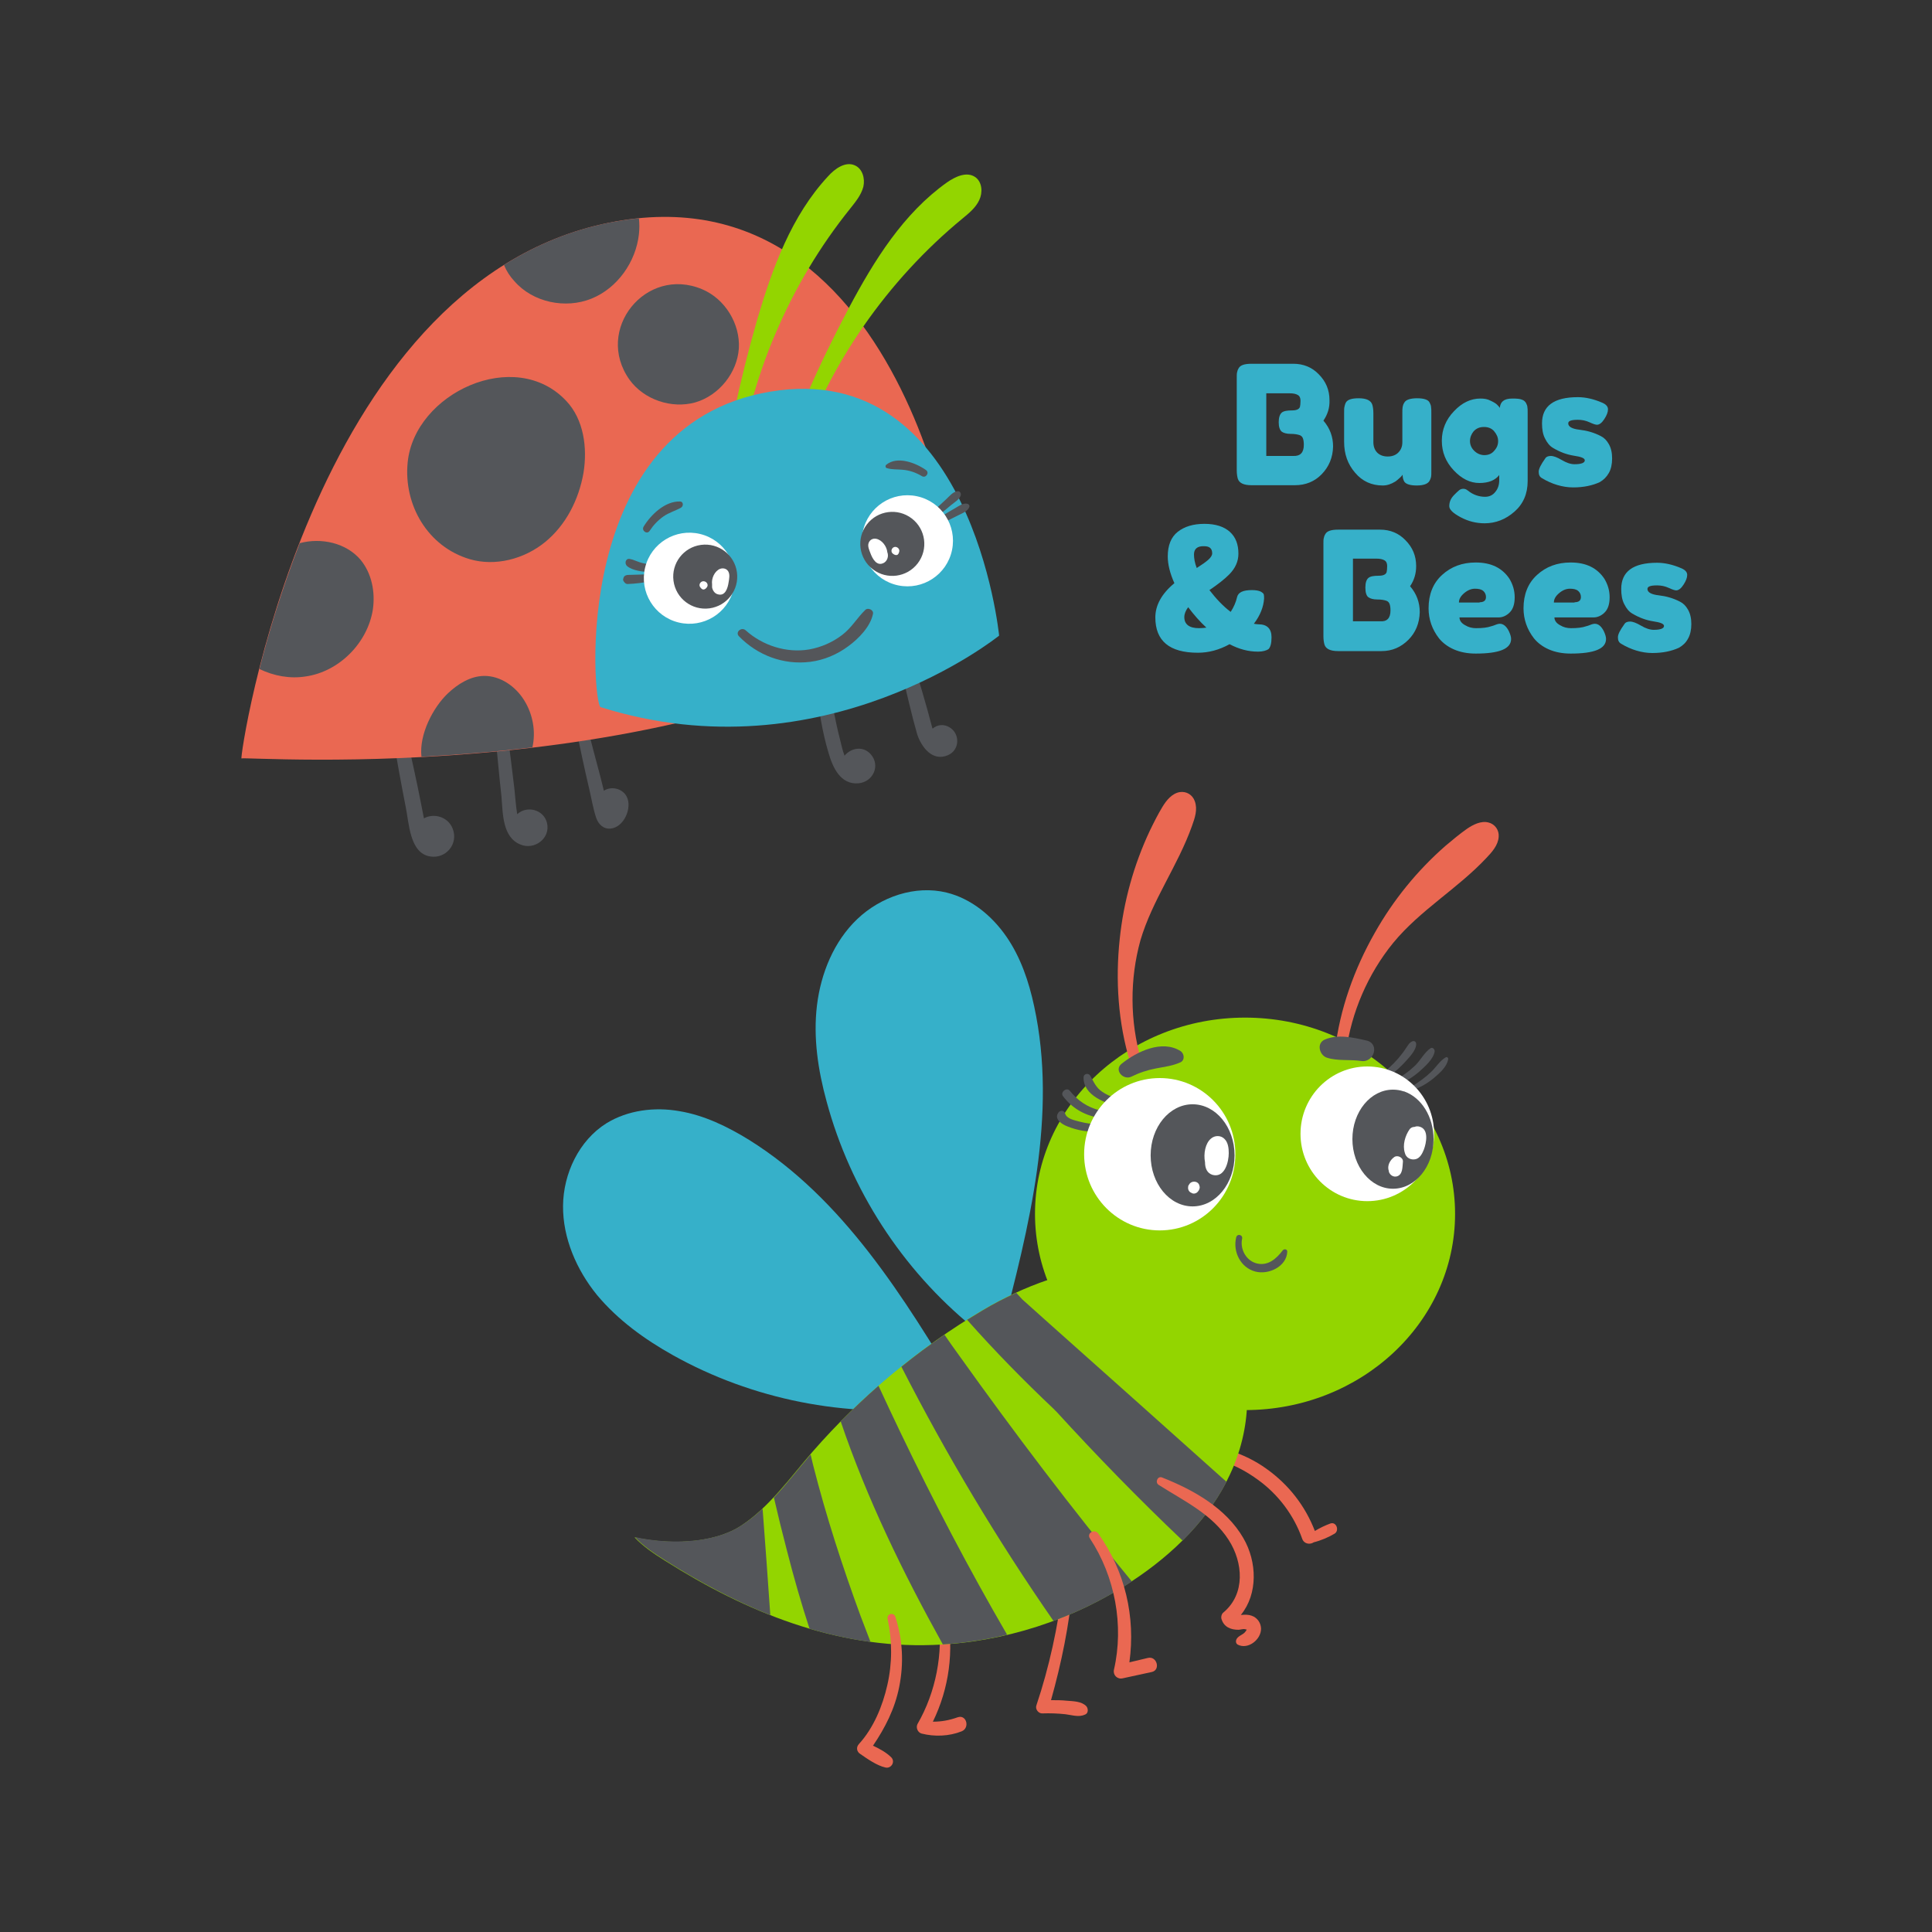 <?xml version="1.0" encoding="utf-8"?>
<!-- Generator: Adobe Illustrator 25.2.3, SVG Export Plug-In . SVG Version: 6.00 Build 0)  -->
<svg version="1.1" id="Layer_1" xmlns="http://www.w3.org/2000/svg" xmlns:xlink="http://www.w3.org/1999/xlink" x="0px" y="0px"
	 viewBox="0 0 700 700" style="enable-background:new 0 0 700 700;" xml:space="preserve">
<rect x="0" y="0" width="700" height="700" fill="#333333" stroke="none"/>
<style type="text/css">
	.st0{fill:#36B0C9;}
	.st1{fill:#EA6852;}
	.st2{fill:#93D500;}
	.st3{fill:#54565A;}
	.st4{fill:#FFFFFF;}
</style>
<g>
	<g>
		<path class="st0" d="M479.5,152.4c2.4,2.8,3.5,5.9,3.5,9.4c-0.1,4-1.5,7.3-4.1,10s-5.9,4-9.7,4h-15.8c-2.8,0-4.4-0.8-4.9-2.3
			c-0.2-0.7-0.4-1.7-0.4-3.1v-33.3c0-1,0-1.7,0.1-2.1c0.1-0.4,0.2-1,0.6-1.6c0.6-1.1,2.1-1.6,4.7-1.6h15.1c3.7,0,6.8,1.3,9.2,3.8
			c2.6,2.6,3.9,5.7,3.9,9.4C481.8,147.8,481,150.2,479.5,152.4z M472.4,161.2c0-1-0.1-1.7-0.3-2.3c-0.2-0.6-0.6-1-1.1-1.2
			c-0.8-0.3-1.9-0.5-3.4-0.5c-1.4,0-2.5-0.3-3.2-0.8c-0.7-0.6-1.1-1.7-1.1-3.4c0-1.7,0.4-2.9,1.1-3.5c0.7-0.6,2-0.8,3.7-0.8
			c1.6,0,2.6-0.4,2.9-1.3c0.1-0.4,0.2-1.2,0.2-2.2c0-1-0.3-1.7-1-2.1c-0.7-0.4-1.6-0.6-3-0.6h-8.4v22.7h9.8
			C471.1,165.3,472.4,164,472.4,161.2z"/>
		<path class="st0" d="M501,175.9c-4,0-7.4-1.5-10-4.6c-2.7-3.1-4-6.8-4-11.2v-10.5c0-1,0-1.7,0.1-2.1c0.1-0.4,0.2-1,0.5-1.6
			c0.6-1.1,2.1-1.6,4.7-1.6c2.8,0,4.4,0.8,4.9,2.3c0.2,0.6,0.4,1.7,0.4,3.1v10.5c0,1.6,0.5,2.9,1.4,3.8c0.9,0.9,2.2,1.4,3.8,1.4
			s2.9-0.5,3.8-1.4c1-1,1.5-2.2,1.5-3.8v-10.6c0-0.9,0-1.6,0.1-2.1c0.1-0.5,0.2-1,0.6-1.6c0.5-1,2.1-1.6,4.6-1.6
			c2.5,0,4.1,0.5,4.6,1.6c0.3,0.6,0.5,1.1,0.5,1.6c0.1,0.5,0.1,1.2,0.1,2.1v21.2c0,0.9,0,1.6-0.1,2c-0.1,0.5-0.3,1-0.6,1.5
			c-0.6,1-2.1,1.6-4.6,1.6c-2.4,0-3.9-0.5-4.5-1.4c-0.4-0.7-0.6-1.5-0.6-2.5c-0.2,0.3-0.5,0.7-1.1,1.2c-0.6,0.5-1.1,1-1.6,1.3
			C504,175.4,502.6,175.9,501,175.9z"/>
		<path class="st0" d="M543.3,172c-1.5,2-3.9,3-7.3,3c-3.3,0-6.4-1.5-9.3-4.6c-2.9-3.1-4.3-6.6-4.3-10.7c0-4.1,1.5-7.7,4.4-10.7
			c2.9-3.1,6.1-4.6,9.6-4.6c1.4,0,2.6,0.2,3.7,0.8c1.1,0.5,1.9,1,2.3,1.4s0.8,0.8,1,1.2c0.1-1.1,0.5-2,1.2-2.5
			c0.7-0.6,1.8-0.9,3.4-0.9c1.6,0,2.7,0.1,3.4,0.4c0.7,0.2,1.2,0.7,1.5,1.2c0.3,0.6,0.5,1.1,0.5,1.5c0.1,0.4,0.1,1.1,0.1,2v24.8
			c0,4.6-1.6,8.3-4.8,11.1s-6.8,4.2-10.8,4.2c-3,0-5.9-0.7-8.7-2.2c-2.8-1.5-4.1-2.8-4.1-4c0-1.6,0.6-2.9,1.8-4.1
			c0.8-0.8,1.4-1.4,1.8-1.7c0.4-0.3,0.9-0.5,1.5-0.5c0.6,0,1.1,0.2,1.7,0.7c1.9,1.5,4,2.2,6.2,2.2c1.5,0,2.8-0.6,3.7-1.8
			c1-1.2,1.4-2.6,1.4-4.3V172z M532.6,159.8c0,1.3,0.5,2.5,1.5,3.5c1,1,2.3,1.6,3.7,1.6c1.5,0,2.7-0.5,3.6-1.6
			c1-1.1,1.4-2.2,1.4-3.5s-0.5-2.4-1.4-3.5c-0.9-1.1-2.2-1.6-3.7-1.6c-1.6,0-2.8,0.5-3.8,1.6C533.1,157.3,532.6,158.5,532.6,159.8z"
			/>
		<path class="st0" d="M558.6,173.2c-0.8-0.5-1.1-1.2-1.1-2.3c0-1,0.8-2.6,2.3-4.7c0.4-0.7,1.1-1,2.1-1c1,0,2.3,0.5,4,1.5
			c1.7,1,3.2,1.5,4.6,1.5c2.4,0,3.7-0.5,3.7-1.4c0-0.8-1.3-1.3-4-1.7c-2.5-0.4-5-1.3-7.5-2.8c-1.2-0.7-2.1-1.8-2.9-3.4
			c-0.8-1.5-1.1-3.4-1.1-5.5c0-6.3,4.3-9.5,13-9.5c2.8,0,5.8,0.7,8.8,2c1.4,0.6,2.1,1.4,2.1,2.4s-0.4,2.1-1.3,3.5
			c-0.9,1.4-1.8,2.1-2.7,2.1c-0.5,0-1.4-0.3-2.7-0.9c-1.3-0.6-2.7-0.9-4.2-0.9c-2.4,0-3.5,0.4-3.5,1.3c0,1.2,1.4,2,4.1,2.3
			c2.6,0.3,5.2,1,7.7,2.3c1.2,0.6,2.1,1.5,2.9,2.9c0.8,1.4,1.2,3.1,1.2,5.2c0,2.1-0.4,3.9-1.2,5.3s-1.9,2.5-3.3,3.3
			c-2.6,1.2-5.8,1.9-9.6,1.9S562.2,175.4,558.6,173.2z"/>
		<path class="st0" d="M455.8,236.1c-3.5,0-6.9-0.9-10.3-2.7c-3.8,2.1-7.6,3.1-11.5,3.1c-10.3,0-15.4-4.3-15.4-12.8
			c0-4.4,2.3-8.6,6.9-12.4c-1.6-3.6-2.4-6.8-2.4-9.7c0-4,1.2-7,3.6-8.9c2.4-1.9,5.6-2.9,9.7-2.9c4,0,7.1,1,9.2,2.9s3.1,4.5,3.1,7.9
			c0,2.8-1.1,5.3-3.4,7.6c-1.7,1.7-4,3.5-7.1,5.6c2.4,3.1,4.9,5.8,7.7,7.9c1.1-1.7,1.9-3.5,2.3-5.3c0.4-1.8,2.2-2.6,5.4-2.6
			c1.4,0,2.4,0.2,3.1,0.5c0.7,0.4,1.1,0.7,1.2,1.1c0.1,0.4,0.1,0.9,0.1,1.5c-0.2,3-1.4,6.1-3.7,9.1c0.6,0.1,1.2,0.2,1.7,0.2
			c3.1,0,4.7,1.6,4.7,4.7c0,2.2-0.4,3.6-1.1,4.3C458.8,235.7,457.6,236.1,455.8,236.1z M434.4,227.6c1,0,1.9-0.1,2.7-0.2
			c-2.3-2.1-4.5-4.6-6.6-7.4c-0.9,1.2-1.4,2.4-1.4,3.6C429.1,226.2,430.9,227.6,434.4,227.6z M432.6,200.9c0,1.4,0.3,3.1,1,4.9
			c1.9-1.2,3.3-2.2,4.2-3c0.9-0.8,1.4-1.6,1.4-2.3c0-1.8-1-2.6-2.9-2.6C433.8,197.8,432.6,198.9,432.6,200.9z"/>
		<path class="st0" d="M510.9,212.4c2.4,2.8,3.5,5.9,3.5,9.4c-0.1,4-1.5,7.4-4.1,10c-2.7,2.7-5.9,4.1-9.7,4.1h-15.8
			c-2.8,0-4.4-0.8-4.9-2.3c-0.2-0.7-0.4-1.7-0.4-3.1v-33.3c0-1,0-1.7,0.1-2.1c0.1-0.4,0.2-1,0.6-1.6c0.6-1.1,2.1-1.6,4.7-1.6H500
			c3.7,0,6.8,1.3,9.2,3.8c2.6,2.6,3.9,5.7,3.9,9.4C513.1,207.8,512.4,210.2,510.9,212.4z M503.8,221.2c0-1-0.1-1.7-0.3-2.3
			c-0.2-0.6-0.6-1-1.1-1.2c-0.8-0.3-1.9-0.5-3.4-0.5c-1.4,0-2.5-0.3-3.2-0.8s-1.1-1.7-1.1-3.5s0.4-2.9,1.1-3.5
			c0.7-0.6,2-0.8,3.7-0.8c1.6,0,2.6-0.4,2.9-1.3c0.1-0.4,0.2-1.2,0.2-2.2c0-1-0.3-1.7-1-2.1s-1.6-0.6-3-0.6h-8.4v22.7h9.8
			C502.5,225.3,503.8,224,503.8,221.2z"/>
		<path class="st0" d="M548.8,216.4c0,2.5-0.6,4.3-1.8,5.5c-1.2,1.2-2.6,1.8-4,1.8h-14.2c0,1.1,0.7,2.1,2,2.8c1.3,0.8,2.6,1.1,4,1.1
			c2.3,0,4.1-0.2,5.5-0.7l0.7-0.2c1-0.4,1.8-0.7,2.4-0.7c1.3,0,2.4,0.9,3.3,2.7c0.5,1.1,0.8,2,0.8,2.8c0,3.6-4.3,5.3-12.8,5.3
			c-3,0-5.6-0.5-7.9-1.5s-4.1-2.4-5.4-4c-2.5-3.2-3.8-6.9-3.8-10.9c0-5,1.6-9.1,4.9-12.1c3.3-3,7.3-4.5,12.2-4.5
			c5.6,0,9.6,2,12.2,5.9C548.1,211.7,548.8,213.9,548.8,216.4z M536.1,218.2c1.5,0,2.3-0.6,2.3-1.9c0-0.9-0.4-1.7-1-2.2
			c-0.7-0.6-1.7-0.8-3-0.8c-1.3,0-2.6,0.5-3.9,1.6c-1.3,1.1-1.9,2.2-1.9,3.4H536.1z"/>
		<path class="st0" d="M583.2,216.4c0,2.5-0.6,4.3-1.8,5.5c-1.2,1.2-2.6,1.8-4,1.8h-14.2c0,1.1,0.7,2.1,2,2.8c1.3,0.8,2.6,1.1,4,1.1
			c2.3,0,4.1-0.2,5.5-0.7l0.7-0.2c1-0.4,1.8-0.7,2.4-0.7c1.3,0,2.4,0.9,3.3,2.7c0.5,1.1,0.8,2,0.8,2.8c0,3.6-4.3,5.3-12.8,5.3
			c-3,0-5.6-0.5-7.9-1.5s-4.1-2.4-5.4-4c-2.5-3.2-3.8-6.9-3.8-10.9c0-5,1.6-9.1,4.9-12.1c3.3-3,7.3-4.5,12.2-4.5
			c5.6,0,9.6,2,12.2,5.9C582.5,211.7,583.2,213.9,583.2,216.4z M570.5,218.2c1.5,0,2.3-0.6,2.3-1.9c0-0.9-0.4-1.7-1-2.2
			c-0.7-0.6-1.7-0.8-3-0.8c-1.3,0-2.6,0.5-3.9,1.6c-1.3,1.1-1.9,2.2-1.9,3.4H570.5z"/>
		<path class="st0" d="M587.3,233.2c-0.8-0.5-1.1-1.2-1.1-2.3s0.8-2.6,2.3-4.7c0.4-0.7,1.1-1,2.1-1c1,0,2.3,0.5,4,1.5
			c1.7,1,3.2,1.5,4.6,1.5c2.4,0,3.7-0.5,3.7-1.4c0-0.8-1.3-1.3-4-1.7c-2.5-0.4-5-1.3-7.5-2.8c-1.2-0.7-2.1-1.8-2.9-3.4
			c-0.8-1.5-1.1-3.4-1.1-5.5c0-6.3,4.3-9.5,13-9.5c2.8,0,5.8,0.7,8.8,2c1.4,0.6,2.1,1.4,2.1,2.4c0,1-0.4,2.1-1.3,3.5
			c-0.9,1.4-1.8,2.1-2.7,2.1c-0.5,0-1.4-0.3-2.7-0.9s-2.7-0.9-4.2-0.9c-2.4,0-3.5,0.4-3.5,1.3c0,1.2,1.4,2,4.1,2.3
			c2.6,0.3,5.2,1,7.7,2.3c1.2,0.6,2.1,1.5,2.9,2.9s1.2,3.1,1.2,5.2c0,2.1-0.4,3.9-1.2,5.3c-0.8,1.5-1.9,2.5-3.3,3.3
			c-2.6,1.2-5.8,1.9-9.6,1.9S590.9,235.4,587.3,233.2z"/>
	</g>
	<g>
		<g>
			<path class="st0" d="M243.8,491c28.8,16.1,62.7,22.8,95.4,19l9-5.6c-20.7-34.4-42.7-70.1-76.8-91.4c-7.8-4.8-16.2-8.9-25.2-10.4
				c-9-1.6-18.7-0.4-26.5,4.4c-9.9,6.2-15.6,18.2-15.7,29.9c-0.1,11.7,4.9,23.2,12.3,32.3C223.9,478.3,233.6,485.3,243.8,491z"/>
		</g>
		<g>
			<path class="st0" d="M352.4,480.8l10.3,2.5c10.2-38.8,20.5-79.5,12-118.7c-1.9-8.9-4.9-17.8-10.1-25.3
				c-5.2-7.5-12.7-13.7-21.6-15.9c-11.4-2.8-23.9,1.5-32.4,9.6c-8.5,8.1-13.2,19.7-14.6,31.3c-1.4,11.7,0.4,23.5,3.5,34.8
				C308.1,431,326.9,460,352.4,480.8z"/>
		</g>
		<path class="st1" d="M385.1,574.8c-1.8,14.6-4.9,29.1-9.6,43.1c-0.5,1.4,0.8,3,2.2,2.9c2.8-0.1,5.5,0,8.3,0.3
			c2.5,0.3,4.9,1.2,7.2,0.1c1.2-0.5,1.1-2.2,0.4-3c-1.7-1.8-4.7-1.8-7.1-2c-1.9-0.2-3.8-0.2-5.7-0.2c3.8-13.5,6.6-27.2,7.9-41.3
			C389.1,572.5,385.4,572.5,385.1,574.8z"/>
		<path class="st1" d="M333.9,628.1c4.7,1.2,10,1,14.5-0.8c3.1-1.2,1.8-6.2-1.4-5.1c-3.1,1.1-5.9,1.6-9,1.6
			c5.9-12.1,7.7-25.6,5.2-38.9c-0.4-2.1-3.5-1.2-3.2,0.9c1.8,13.3-0.9,27.3-7.6,38.9C331.8,626,332.5,627.7,333.9,628.1z"/>
		<path class="st1" d="M443.7,529.7c4.3,1.5,8.3,3.7,12,6.4c7.4,5.3,13.1,12.9,16.1,21.4c0.7,2,2.9,2.2,4.2,1.3
			c2.5-0.6,5.3-1.8,7.5-3.1c1.9-1.1,0.7-4.5-1.5-3.7c-1.9,0.7-3.8,1.6-5.6,2.7c-3.5-9.1-9.5-16.8-17.5-22.5c-4-2.9-8.5-5.1-13.2-6.6
			c-4.5-1.5-10.2-2.7-14.9-1.6c-1.3,0.3-1.3,2.3,0,2.7C435,527.8,439.4,528.2,443.7,529.7z"/>
		<path class="st2" d="M338,596c25.7-0.9,51-9.1,72.4-23.3c14.7-9.7,27.9-22.6,35.3-38.6c7.5-16,8.7-35.4,0.7-51.2
			c-9-17.9-24.3-24.2-40.8-24c-17,0.2-35.2,7.3-49.4,15.7c-23.1,13.7-44.1,31.1-61.8,51.4c-8,9.2-15.8,20.3-26.2,27
			c-10.4,6.6-26.6,6.6-38.3,4c3.2,3.4,7.1,6,11.1,8.5C270.2,584,302.7,597.3,338,596z"/>
		<path class="st3" d="M279.1,585.2c-0.9-12.9-1.8-25.7-2.8-38.6c-2.5,2.4-5.2,4.5-8,6.3c-10.4,6.6-26.6,6.6-38.3,4
			c3.2,3.4,7.1,6,11.1,8.5C253.2,573.1,265.9,579.9,279.1,585.2z"/>
		<path class="st3" d="M315.4,594.9c-1.2-3.1-2.4-6.2-3.6-9.4c-6.6-18-12.5-36.2-17.2-54.7c-0.3-1.3-0.6-2.6-0.9-3.8
			c-4.3,5-8.6,10.6-13.3,15.6c1.5,6.5,3.1,13,4.8,19.5c2.4,9.4,5.1,18.8,8.1,28C300.4,592.2,307.8,593.9,315.4,594.9z"/>
		<path class="st3" d="M326.2,518.9c-2.7-5.6-5.3-11.2-7.9-16.8c-4.7,4.1-9.3,8.5-13.7,12.9c9.5,28,22.6,54.9,37,80.8
			c7.9-0.5,15.7-1.7,23.3-3.5C351,568.4,338.2,543.9,326.2,518.9z"/>
		<path class="st3" d="M347.5,491.1c-1.8-2.5-3.6-5-5.3-7.5c-5.4,3.7-10.6,7.5-15.6,11.6c16.3,31.9,34.7,62.7,55.1,92.1
			c10-3.7,19.5-8.5,28.4-14.3C388.2,546.5,367.5,519.1,347.5,491.1z"/>
		<path class="st3" d="M382.7,511.4c14.7,16.1,30,31.8,45.8,46.8c6.3-6.3,11.8-13.4,15.9-21.3c-0.9-0.8-1.8-1.6-2.7-2.4
			c-20.6-18.4-41.1-36.8-61.7-55.1c-3.2-2.9-6.4-5.7-9.6-8.6c-0.7-0.8-1.5-1.6-2.2-2.4c-4.2,1.9-8.2,4-11.9,6.2
			c-2,1.2-3.9,2.4-5.9,3.6c10,11.3,20.5,22,31.5,32.4C382.1,510.9,382.4,511.1,382.7,511.4z"/>
		<ellipse class="st2" cx="451.1" cy="439.8" rx="76.1" ry="71.1"/>
		<path class="st1" d="M538.5,310.9c2-2.1,4.3-4.6,4.5-7.7c0.2-2.4-1.3-4.6-3.7-5.2c-2.7-0.7-5.6,0.8-7.8,2.3
			c-2.7,1.9-5.2,4-7.7,6.1c-10.3,9-19,19.7-25.7,31.6c-7.4,13-12.7,27.7-14.4,42.6c1.3,0.2,2.7,0.4,4,0.6
			c1.9-14.4,7.9-28.3,17.1-39.6C514.6,329.7,528.1,322,538.5,310.9z"/>
		<path class="st1" d="M431.9,299.2c1-2.8,2.1-5.9,1-8.9c-0.8-2.3-3-3.7-5.5-3.3c-2.8,0.5-4.8,3-6.2,5.3c-1.7,2.8-3.2,5.8-4.6,8.7
			c-5.8,12.3-9.5,25.7-10.9,39.2c-1.6,14.9-0.6,30.4,3.8,44.8c1.3-0.3,2.6-0.7,3.9-1.1c-4-14-4.1-29.1-0.2-43.2
			C417.5,326.1,426.8,313.6,431.9,299.2z"/>
		<path class="st3" d="M500.9,391.6c2.8-1.8,5.3-3.8,7.6-6.2c1.6-1.8,4.8-4.8,4.6-7.3c-0.1-0.7-0.7-1.1-1.4-0.8
			c-1.1,0.5-1.4,1.2-2.1,2.2c-0.9,1.4-1.9,2.7-3,4c-2,2.3-4.3,4.4-6.8,6.2C498.6,390.5,499.6,392.4,500.9,391.6z"/>
		<path class="st3" d="M506.2,393.3c2.9-1.3,5.7-3,8.1-5.1c2-1.8,5-4.4,5.5-7.2c0.1-0.8-0.7-1.7-1.5-1.2c-2.2,1.5-3.6,4.3-5.5,6.2
			c-2.3,2.2-4.8,4-7.6,5.4C503.9,392.1,505,393.9,506.2,393.3z"/>
		<path class="st3" d="M406.7,398.5c-2.6-0.6-5.1-1.4-7.3-2.9c-2.3-1.5-3.1-3.6-4.4-5.9c-0.7-1.1-2.4-0.6-2.4,0.6
			C392.4,397,401,400,406,401C407.6,401.3,408.3,398.9,406.7,398.5z"/>
		<path class="st3" d="M397.8,404.9c1.7,0.3,2.4-2.2,0.7-2.6c-4.5-1.1-8-3.5-10.9-7.1c-1.1-1.4-3.5,0.5-2.5,1.9
			C388.2,401.3,392.7,404,397.8,404.9z"/>
		<path class="st3" d="M398.1,410c1.6-0.1,1.6-2.5,0-2.6c-2.3-0.1-4.6-0.4-6.9-1c-1.8-0.5-4.8-1-5.3-3c-0.3-1.2-1.8-1.2-2.4-0.3
			c-1.8,2.4,1.4,4.3,3.2,5C390.4,409.6,394.2,410.2,398.1,410z"/>
		<g>
			<ellipse class="st4" cx="420.2" cy="418.2" rx="27.4" ry="27.6"/>
			<ellipse class="st3" cx="432.1" cy="418.6" rx="15.2" ry="18.5"/>
			<path class="st4" d="M439.4,425.7c4.4,1.1,5.8-4.8,5.8-7.9c0-1.7-0.2-3.8-1.5-5.1c-1.3-1.4-3.5-1.4-4.9-0.2
				c-2.1,1.7-2.8,5.5-2.2,8.6C436.6,423.2,437.3,425.1,439.4,425.7z"/>
			<path class="st4" d="M433,432.4l0.5-0.2c0.3-0.2,0.5-0.4,0.7-0.7c0.2-0.2,0.3-0.6,0.4-0.8c0.2-0.5,0-1.1-0.2-1.6
				c-0.2-0.4-0.7-0.8-1.2-0.9c-0.5-0.1-1.1-0.1-1.6,0.2c-0.2,0.1-0.3,0.2-0.4,0.3c-0.1,0.1-0.1,0.1-0.2,0.2c0,0,0,0,0,0
				c-0.1,0.2-0.2,0.3-0.3,0.5c0,0,0,0.1-0.1,0.1c-0.1,0.2-0.1,0.3-0.1,0.5c-0.2,0.9,0.3,1.9,1.2,2.2
				C432.1,432.5,432.6,432.5,433,432.4z"/>
		</g>
		<path class="st3" d="M447.9,448.3c-1.3,5.2,1.6,11,6.9,12.4c4.8,1.3,11.4-1.8,11.6-7.2c0-1-1.2-1.1-1.7-0.4
			c-2.2,2.9-5.2,5.6-9.2,4.7c-3.9-0.9-6.2-5-5.5-8.8C450.5,447.4,448.3,446.8,447.9,448.3z"/>
		<path class="st3" d="M512,394.9c2.8-1,5.2-2.4,7.5-4.3c2.1-1.8,4.7-4,5.2-6.8c0.1-0.5-0.4-1-0.9-0.7c-2.2,1.3-3.5,3.6-5.3,5.3
			c-2.1,2-4.5,3.7-6.9,5.2C510.8,394,511.2,395.2,512,394.9z"/>
		<ellipse class="st4" cx="495.4" cy="410.8" rx="24.2" ry="24.4"/>
		<path class="st3" d="M490,412.7c0,9.9,6.6,18,14.7,18c8.1,0,14.7-8,14.7-18c0-8.1-4.4-15-10.5-17.2c0,0,0.1,0,0.1,0
			c-0.2,0-0.3-0.1-0.5-0.1c0,0,0,0,0,0c-1.2-0.4-2.5-0.6-3.8-0.6C496.6,394.8,490,402.8,490,412.7z"/>
		<path class="st4" d="M512.9,420c1.6-0.4,2.4-2,3-3.5c0.9-2.4,1.9-7.4-1.6-8.3c-0.7-0.2-1.3-0.1-1.8,0.1c-0.6,0-1.3,0.2-1.8,0.9
			c-1.6,2.3-2.6,5.7-1.7,8.5C509.4,419.5,511.2,420.4,512.9,420z"/>
		<path class="st4" d="M506.2,426.2c2.1-0.7,1.9-3.4,2.1-5.2c0.2-1.6-1.9-2.6-3.1-1.8c-1.6,1.1-2.7,3.2-2,5.1c0,0.1,0,0.1,0,0.2
			C503.6,425.8,504.9,426.6,506.2,426.2z"/>
		<path class="st3" d="M409.9,390.1c2.8-1.4,5.8-2.4,9-3c3.1-0.6,5.9-0.9,8.8-2.2c1.7-0.8,1.4-3.2,0-4.1c-6.7-4.2-15.8,0.2-21.3,4.6
			C403.5,387.7,407,391.5,409.9,390.1z"/>
		<path class="st3" d="M493.1,384.4c4.8,0.8,6.9-6.3,2-7.4c-4.8-1.1-10.5-2.4-15.2-0.3c-3,1.4-1.8,5.6,0.8,6.5
			C484.6,384.5,489.1,383.8,493.1,384.4z"/>
		<path class="st1" d="M311.2,631.9c-1.1,1.2-0.8,2.8,0.5,3.6c2.6,1.8,6,4.2,9.1,4.9c2.1,0.5,3.7-2.1,2.1-3.7
			c-1.7-1.7-4.2-3.1-6.6-4.2c4.4-6.5,7.9-13.3,9.5-21.3c1.7-8.5,1.3-17.1-1.4-25.4c-0.6-1.8-3.2-1.1-2.8,0.8
			c1.7,7.8,1.7,16.1-0.1,23.9C319.8,618.1,316.5,626.1,311.2,631.9z"/>
		<path class="st1" d="M450.5,557.3c-6.3-10.9-18.1-17.5-29.5-22c-1.6-0.6-2.6,1.8-1.2,2.7c9.1,5.8,19.4,10.6,25.4,20
			c5.2,8.1,6.1,19.5-1.9,26.2c-0.7,0.5-1,1.7-0.7,2.5c0.9,2.8,3.3,3.8,6.1,3.8c0.7,0,1.7-0.4,2.4-0.2c0.7,0.2,0.8-0.1,0.2,0.8
			c-0.9,1.3-2.5,1.4-3.3,2.8c-0.3,0.6-0.3,1.6,0.5,2c3.7,1.9,8.5-1.9,8.4-5.9c-0.1-2.1-1.4-3.9-3.4-4.6c-1.1-0.4-2.3-0.4-3.5-0.3
			c-0.1,0-0.3,0-0.4,0C455.8,577.5,455.5,565.9,450.5,557.3z"/>
		<path class="st1" d="M397.9,555.6c-1.3-1.8-4.3-0.1-3,1.8c9.1,13.8,12.4,31.5,8.7,47.6c-0.4,1.9,1.2,3.5,3.1,3.1
			c3.5-0.8,7.1-1.5,10.6-2.3c3.3-0.7,1.9-5.9-1.4-5.1c-2.2,0.5-4.5,1.1-6.7,1.6C411.5,585.8,407.6,569.2,397.9,555.6z"/>
	</g>
	<g>
		<g>
			<g>
				<path class="st3" d="M155.8,310.3c5.8,1,10.4-4.6,8.2-10.1c-1.7-4.3-6.8-5.7-10.4-3.7c-0.3-1.7-0.7-3.4-1-5.1
					c-1.7-8.7-3.6-17.3-5.6-25.9c-0.7-3-5.2-2.2-4.7,0.8c1.4,8.7,3,17.4,4.7,26.1C148.2,298.1,148.4,309.1,155.8,310.3z"/>
				<path class="st3" d="M188.6,306c5,2.1,10.9-2.2,9.6-7.8c-1.2-5-7.4-6.4-10.8-3.2c-0.5-3-0.7-6-1-9c-0.9-7.5-1.8-14.9-2.8-22.4
					c-0.4-2.8-4.6-2-4.3,0.8c0.8,8.1,1.5,16.2,2.4,24.3C182.2,294.7,182,303.4,188.6,306z"/>
				<path class="st3" d="M216,296.3c0.8,2.3,2.6,4.2,5.3,3.9c4.8-0.5,7.8-7.5,5.8-11.5c-1.6-3.2-5.8-3.9-8.3-2.2
					c-0.4-1.7-0.9-3.5-1.3-5.2c-1.7-6.4-3.4-12.7-5-19.1c-0.6-2.5-4.5-1.9-4,0.7c1.6,7.7,3.2,15.4,5,23
					C214.3,289.3,214.9,293,216,296.3z"/>
				<path class="st3" d="M311.1,283.8c5.2-0.5,8-6.4,4.4-10.5c-2.8-3.2-7.2-2.3-9.5,0.5c-0.8-2-1.2-4.2-1.7-6.1
					c-1.6-6.2-2.7-12.5-3.9-18.8c-0.5-3-5.1-2.2-4.7,0.8c1.1,7.8,2.2,15.5,4.5,23.1C301.7,278,304.5,284.4,311.1,283.8z"/>
				<path class="st3" d="M343.5,273.6c4.3-1.9,4.4-7.8,0.5-10.1c-2.2-1.3-4.5-0.9-6.1,0.5c0-0.1,0-0.1-0.1-0.2
					c-0.6-2.2-1.2-4.5-1.8-6.7c-1.3-4.7-2.7-9.3-4.1-14c-0.9-3.1-5.8-2.4-5.1,0.9c1.8,7.3,3.4,14.7,5.5,22
					C333.8,270.6,337.8,276.1,343.5,273.6z"/>
			</g>
			<path class="st1" d="M346.8,219.7c4.4-3.1-17-161.1-126.2-139S86.5,275.8,87.5,274.8C88.5,273.9,252.3,286.8,346.8,219.7z"/>
			<path class="st2" d="M268.3,156.3c2.9-0.9,3.1-7.3,3.8-9.9c2.4-8.7,5.3-17.3,8.9-25.6c6.9-16.2,16-31.5,27.1-45.3
				c1.9-2.4,3.9-4.8,4.7-7.8c0.7-3-0.3-6.6-3.1-7.8c-3.4-1.5-7.2,1.2-9.7,4c-13.2,14.2-20.1,33.1-25.6,51.7
				c-3.2,11.1-6,22.3-8.4,33.6C265.4,151.5,263.4,157.9,268.3,156.3z"/>
			<path class="st2" d="M293.4,150.2c3-0.3,4.5-6.6,5.7-8.9c4.1-8.1,8.7-15.8,13.9-23.3c10.1-14.5,22.1-27.6,35.7-38.8
				c2.3-1.9,4.8-3.9,6.1-6.7c1.3-2.7,1.1-6.5-1.4-8.3c-3.1-2.2-7.3-0.2-10.3,1.9c-15.8,11.2-26.4,28.3-35.5,45.4
				c-5.4,10.2-10.5,20.6-15.1,31.2C291.5,144.9,288.2,150.8,293.4,150.2z"/>
			<path class="st0" d="M362,230.3c0,0-9.9-100.6-82.9-88.4c-73.1,12.2-64.4,113.4-61.5,114.3C298.5,281.7,362,230.3,362,230.3z"/>
			<path class="st3" d="M293.5,239.8c5-0.6,9.9-2.7,13.9-5.7c3.7-2.7,8-7.1,8.9-11.7c0.3-1.4-1.8-2.4-2.8-1.4c-3,2.9-4.9,6.4-8.3,9
				c-3.5,2.7-7.6,4.5-12,5.3c-8.2,1.4-16.9-1.4-23-6.9c-1.5-1.4-3.9,0.6-2.5,2.1C274.4,237.4,283.8,241,293.5,239.8z"/>
			<path class="st3" d="M197.5,196.4c7.6-6.2,12.2-15.4,13.9-25c1.5-9.2,0.1-19.4-6.2-26.1c-18.6-19.9-55.1-2.8-57.5,22.3
				c-1.5,15.4,7.3,30.5,22.5,35C179.4,205.3,189.9,202.6,197.5,196.4z"/>
			<path class="st3" d="M251.9,145.8c8.6-2.5,15.2-10.7,15.8-19.6c0.5-8.9-5-17.9-13.3-21.4c-20.4-8.6-39.2,14.7-26.3,32.8
				C233.3,144.8,243.3,148.2,251.9,145.8z"/>
			<path class="st3" d="M135.1,220.8c0.9-6.3-0.4-13-4.4-17.9c-5.2-6.2-14.3-8.2-22.1-6.1c-6.5,16.7-11.3,32.6-14.6,45.6
				c5.2,2.5,11,3.6,16.7,2.7C122.8,243.4,133.2,233,135.1,220.8z"/>
			<path class="st3" d="M189.9,253.7c-3.1-5-8.6-8.9-14.6-8.8c-4.9,0.1-9.4,2.9-13,6.3c-5.4,5.1-10.5,14.9-9.6,23
				c12.4-0.7,25.9-1.7,40.2-3.4C194.2,265.1,193.1,258.8,189.9,253.7z"/>
			<path class="st3" d="M214.3,108.2c9.4-3.8,16.1-13.3,17.2-23.4c0.2-1.9,0.2-3.8,0-5.7c-3.5,0.3-7.1,0.9-10.9,1.6
				c-14,2.8-26.7,8.2-38,15.3c0.9,2.2,2.2,4.2,3.8,5.9C193.1,109.6,204.9,112,214.3,108.2z"/>
			<path class="st3" d="M235.4,192.3c1.3-2,3-3.8,5-5.2c2-1.4,4.3-2,6.4-3.2c0.9-0.6,0.8-2.2-0.4-2.2c-5.4-0.2-10.6,4.8-13.2,9.1
				C232.3,192.3,234.5,193.8,235.4,192.3z"/>
			<path class="st3" d="M327,170.2c2.5,0.2,4.8,1,7,2.3c1.4,0.9,2.9-1.2,1.5-2.2c-3.7-2.6-10.4-5.2-14.4-1.9
				c-0.4,0.3-0.3,1.1,0.2,1.2C323.2,170.2,325.1,170,327,170.2z"/>
			<path class="st3" d="M235.8,204.5c-1.4-0.1-2.8-0.4-4.1-0.8c-1.2-0.4-2.4-1-3.6-1.2c-1.5-0.2-1.9,1.7-0.9,2.6
				c2,1.7,5.9,2.1,8.5,2.2C237.3,207.4,237.5,204.7,235.8,204.5z"/>
			<path class="st3" d="M227.4,211.6c2.9-0.1,5.7-0.5,8.6-1c1.8-0.3,1.2-2.8-0.5-2.6c-2.6,0.2-5.2,0.2-7.9,0.3
				c-0.7,0-1.5,0.3-1.7,1.1c-0.1,0.3-0.2,0.6-0.1,0.9C226.1,210.9,226.6,211.6,227.4,211.6z"/>
			<path class="st3" d="M340.4,186.5c1.4-1.2,2.8-2.3,4.2-3.5c1.2-1,3-2,3.5-3.5c0.2-0.9-0.4-1.7-1.3-1.5c-1.6,0.2-2.9,1.9-4,2.9
				c-1.3,1.2-2.7,2.5-4,3.7C337.5,185.7,339.1,187.5,340.4,186.5z"/>
			<path class="st3" d="M342.4,189.1c1.7-0.9,3.5-1.7,5.2-2.6c1.4-0.7,3-1.3,3.6-2.8c0.2-0.6-0.2-1.1-0.8-1.2
				c-1.5-0.3-3.1,0.9-4.3,1.6c-1.6,0.9-3.1,1.8-4.7,2.8C340,187.7,341,189.8,342.4,189.1z"/>
			<g>
				
					<ellipse transform="matrix(0.235 -0.972 0.972 0.235 -12.558 403.079)" class="st4" cx="249.8" cy="209.5" rx="16.5" ry="16.5"/>
				
					<ellipse transform="matrix(0.991 -0.132 0.132 0.991 -25.284 35.43)" class="st3" cx="255.5" cy="209.1" rx="11.6" ry="11.6"/>
				<path class="st4" d="M258,212.8c0.2,1.1,0.9,2.2,2,2.5c2.8,0.9,3.7-2.3,4-4.4c0.2-1.2,0.5-2.7-0.1-3.8c-0.6-1.1-1.9-1.4-3-1
					c-2,0.8-3.2,3.5-2.9,5.6C258,212.1,258,212.4,258,212.8z"/>
				<path class="st4" d="M254.8,213.6c0.6,0,1-0.4,1.3-0.8c0.7-0.9,0-2.1-1.1-2.2s-1.9,1.1-1.4,2C253.9,213,254.2,213.5,254.8,213.6
					z"/>
			</g>
			<g>
				
					<ellipse transform="matrix(0.204 -0.979 0.979 0.204 69.802 477.947)" class="st4" cx="328.9" cy="196" rx="16.5" ry="16.5"/>
				
					<ellipse transform="matrix(0.608 -0.794 0.794 0.608 -29.546 333.963)" class="st3" cx="323.2" cy="196.9" rx="11.6" ry="11.6"/>
				<path class="st4" d="M320.3,203.9c1-0.6,1.5-1.8,1.4-2.9c0-0.3-0.1-0.6-0.2-0.9c-0.2-2.1-1.9-4.5-4.1-4.9
					c-1.2-0.2-2.3,0.4-2.7,1.6c-0.4,1.2,0.3,2.6,0.7,3.7C316.1,202.4,317.7,205.4,320.3,203.9z"/>
				<path class="st4" d="M324.9,201.1c0.6-0.1,0.8-0.8,0.9-1.2c0.3-1-0.8-2-1.8-1.7c-1,0.3-1.4,1.7-0.5,2.4
					C323.9,200.9,324.4,201.2,324.9,201.1z"/>
			</g>
		</g>
	</g>
</g>
</svg>
